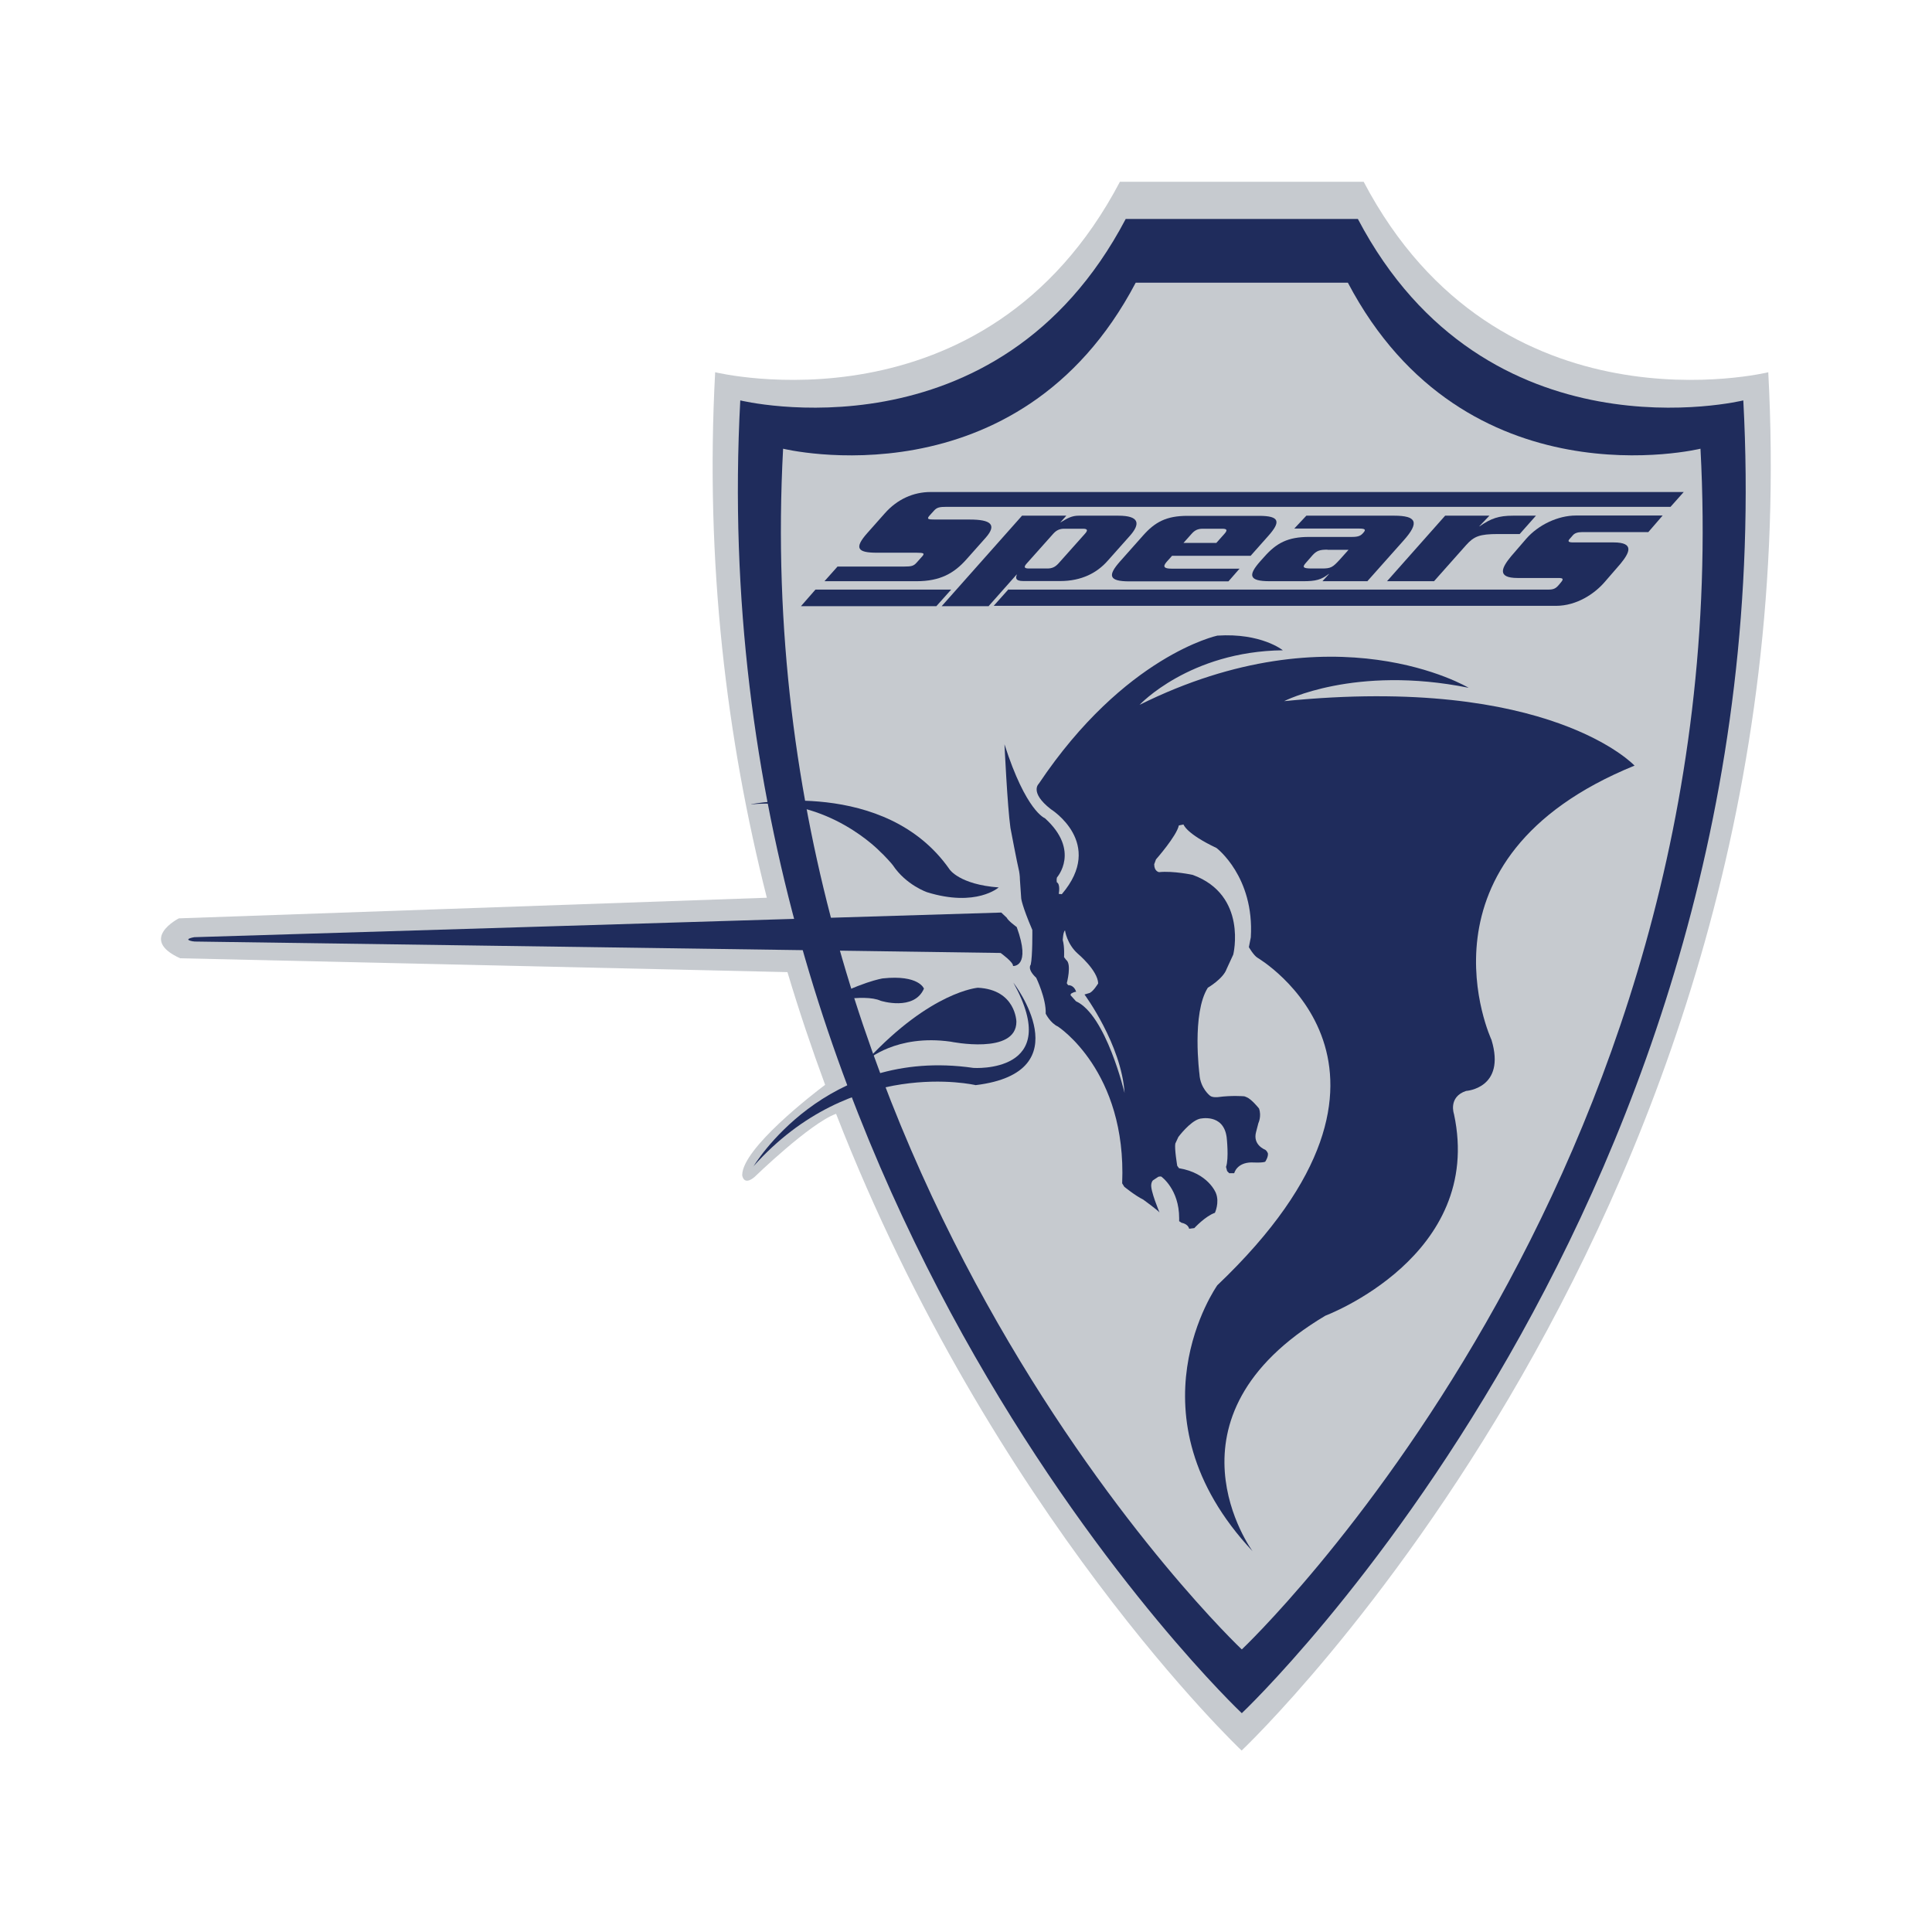 <?xml version="1.0" encoding="UTF-8"?>
<svg id="_レイヤー_1" data-name="レイヤー 1" xmlns="http://www.w3.org/2000/svg" viewBox="0 0 120 120">
  <defs>
    <style>
      .cls-1 {
        fill: #c6cacf;
      }

      .cls-2 {
        fill: #1f2c5c;
      }
    </style>
  </defs>
  <g id="flag">
    <g id="emblem">
      <g>
        <path class="cls-1" d="m109.84,23.12s-16.76,4.11-25.14-11.83h-15.14c-8.38,15.94-25.14,11.83-25.14,11.83-.64,11.91.73,22.85,3.21,32.64h0l-36.52,1.28s-2.55,1.29.08,2.48l37.72.86c.72,2.41,1.51,4.75,2.34,7-.72.54-5.15,3.95-5.15,5.61,0,0,.07.69.76.12,0,0,3.45-3.35,5.07-3.93,9.71,24.92,25.18,39.54,25.18,39.54h.02s35.49-33.52,32.7-85.61h0Z"/>
        <path class="cls-2" d="m77.14,13.6h7.2c7.98,15.18,23.94,11.27,23.94,11.27,2.66,49.61-31.14,81.53-31.14,81.53h-.02s-33.8-31.92-31.14-81.53c0,0,15.96,3.91,23.94-11.27,0,0,7.22,0,7.22,0Z"/>
        <path class="cls-1" d="m77.14,17.56h6.58c7.3,13.88,21.9,10.31,21.9,10.31,2.43,45.37-28.48,74.57-28.48,74.57h-.02s-30.92-29.2-28.48-74.57c0,0,14.6,3.58,21.9-10.31h6.6Z"/>
        <path class="cls-2" d="m101.53,47.56s-5.25-5.67-21.77-4.01c0,0,4.38-2.26,11.46-.83,0,0-8.29-4.98-20.44,1.06,0,0,3.09-3.32,8.9-3.39,0,0-1.34-1.09-4.07-.91,0,0-5.75,1.23-11.09,9.2,0,0-.6.53.75,1.58,0,0,3.39,2.11.68,5.28l-.19-.02s.12-.6-.12-.72c0,0-.03-.19.01-.3,0,0,1.48-1.66-.75-3.68,0,0-1.17-.41-2.51-4.59,0,0,.18,3.85.37,5.19,0,0,.42,2.22.54,2.7,0,0,.05.27.05.53l.08,1.16s.05.46.69,1.95c0,0,.02,1.63-.1,2.16,0,0-.25.26.34.81,0,0,.63,1.3.59,2.23,0,0,.29.59.76.8,0,0,4.28,2.77,3.99,9.74l.13.21s.67.55,1.18.8c0,0,.92.67,1.01.8,0,0-.59-1.39-.51-1.76,0,0,.02-.18.12-.25l.32-.21s.12-.03.18-.01c0,0,1.11.78,1.11,2.58v.19s.15.1.15.1c0,0,.4.06.47.37l.32-.04s.68-.74,1.28-.95c0,0,.3-.64.06-1.23,0,0-.47-1.24-2.29-1.54l-.11-.15s-.18-1.06-.12-1.38l.19-.41s.72-.97,1.32-1.13c0,0,1.48-.37,1.68,1.15,0,0,.15,1.32-.04,1.84l.07.26.13.13h.31s.15-.66,1.08-.67c0,0,.72.04.85-.05,0,0,.2-.3.16-.52,0,0-.06-.15-.17-.22,0,0-.79-.29-.56-1.11l.14-.54s.21-.43.04-.91c0,0-.47-.59-.77-.7,0,0-.14-.07-.19-.06,0,0-.75-.06-1.56.05,0,0-.36.05-.52-.08,0,0-.61-.46-.66-1.35,0,0-.49-3.76.52-5.36,0,0,.96-.56,1.17-1.17l.41-.89s.91-3.69-2.52-4.95c0,0-1.2-.26-2.09-.17,0,0-.3-.04-.3-.49l.11-.3s1.28-1.45,1.42-2.11l.29-.06s.15.56,2.05,1.46c0,0,2.36,1.78,2.13,5.55l-.12.61s.3.52.54.66c0,0,11.68,6.84-2.5,20.34,0,0-5.73,8.07,2.19,16.52,0,0-6.11-8.3,4.52-14.63,0,0,9.88-3.7,7.99-12.52,0,0-.38-1.06.75-1.44,0,0,2.49-.15,1.58-3.17,0,0-5.27-11.26,8.87-17.03h0Zm-34.7,14.63l-.34-.38.03-.09s.23-.14.32-.11c0,0-.09-.42-.5-.42l-.08-.12s.32-1.19-.04-1.45l-.13-.17s.04-.64-.08-1.06c0,0,.02-.52.14-.6,0,0,.11.84.8,1.45,0,0,1.23,1.03,1.26,1.84,0,0-.34.57-.58.61l-.27.08s2.29,3.1,2.49,6.12c0,0-1.15-4.86-3.02-5.7h0Z"/>
        <path class="cls-2" d="m62.2,56.68l-50.13,1.53s-.79.13-.08.26c.03,0,.05,0,.09.01l50.07.71s.81.58.77.81c0,0,1.15.1.23-2.42,0,0-.54-.39-.62-.58l-.34-.32h0Z"/>
        <path class="cls-2" d="m46.66,49.95s8.34-1.66,12.32,4.05c0,0,.61.94,3.05,1.12,0,0-1.39,1.24-4.44.3,0,0-1.31-.44-2.14-1.69-.06-.09-.64-.72-.76-.81,0,0-3.23-3.44-8.03-2.96h0Z"/>
        <path class="cls-2" d="m53.86,65.85s1.81-1.63,5.19-1.15c0,0,4.08.84,4.08-1.24,0,0-.03-1.99-2.39-2.11,0,0-2.9.21-6.89,4.5h0Z"/>
        <path class="cls-2" d="m57.39,61.41s-.3-.88-2.56-.64c0,0-1.39.21-3.78,1.54,0,0,2.6-.63,3.65-.15,0,0,2.08.66,2.69-.76h0Z"/>
        <path class="cls-2" d="m46.79,72.46s4.44-7.47,13.67-6.13c0,0,5.64.39,2.48-5.3,0,0,4.31,5.56-2.34,6.37,0,0-7.69-1.82-13.81,5.05h0Z"/>
        <g>
          <path class="cls-2" d="m52.03,35.19h4.12c.47,0,.6-.04.78-.24l.34-.38c.18-.2.12-.24-.35-.24h-2.46c-1.2,0-1.42-.28-.6-1.21l1.1-1.24c.77-.87,1.77-1.32,2.84-1.32h46.78l-.82.92h-44.95c-.47,0-.62.04-.8.24l-.28.31c-.18.21-.1.24.37.24h2.14c1.29,0,1.7.31.99,1.12l-1.2,1.35c-.78.88-1.65,1.36-3.1,1.36h-5.72l.82-.92h0Z"/>
          <path class="cls-2" d="m61.41,37.65h-2.92l4.99-5.62h2.75l-.38.43c.47-.29.74-.43,1.15-.43h2.46c1.34,0,1.37.52.71,1.26l-1.37,1.54c-.66.75-1.62,1.26-2.95,1.26h-2.29c-.53,0-.47-.23-.4-.4h-.02l-1.72,1.94h0Zm2.36-2.65c-.2.22-.15.31.13.31h1.16c.28,0,.48-.09.68-.31l1.65-1.85c.2-.22.15-.31-.13-.31h-1.16c-.28,0-.48.09-.68.31l-1.65,1.85Z"/>
          <path class="cls-2" d="m77,35.31l-.7.8h-6.15c-1.31,0-1.34-.38-.59-1.23l1.43-1.61c.75-.85,1.46-1.23,2.77-1.23h4.44c1.31,0,1.34.38.59,1.23l-1.11,1.25h-4.88l-.34.38c-.25.29-.17.42.3.42h4.24Zm-1.45-1.59l.49-.55c.21-.23.19-.33-.13-.33h-1.2c-.32,0-.51.1-.71.33l-.49.55h2.04Z"/>
          <path class="cls-2" d="m84.92,36.1h-2.78l.41-.45h-.02c-.47.36-.8.45-1.59.45h-2.08c-1.31,0-1.34-.38-.59-1.23l.26-.29c.75-.85,1.46-1.23,2.77-1.23h2.66c.41,0,.56-.07.72-.26.16-.18.14-.26-.26-.26h-4.03l.75-.8h5.45c1.4,0,1.59.42.59,1.54l-2.26,2.54h0Zm-2.47-1.96c-.45,0-.66.05-.93.35l-.41.47c-.26.29-.13.34.31.35h.68c.56,0,.67-.06,1.14-.58l.52-.58h-1.3Z"/>
          <path class="cls-2" d="m94.4,33.17h-1.35c-1.15,0-1.5.14-1.99.69l-1.99,2.24h-2.92l3.61-4.07h2.75l-.63.66h.02c.71-.49,1.18-.66,2.08-.66h1.42l-1.01,1.14h0Z"/>
          <path class="cls-2" d="m58.16,37.65h-8.41l.9-1.03h8.43l-.92,1.03Zm4.49-1.03h33.54c.3,0,.45-.07.64-.3l.1-.12c.2-.23.17-.3-.12-.3h-2.54c-1.34,0-.98-.66-.41-1.35l.94-1.09c.75-.86,1.97-1.44,3.08-1.44h5.39l-.89,1.03h-4.12c-.28,0-.46.07-.57.2l-.21.24c-.11.13-.06.2.22.2h2.52c1.34,0,.98.66.42,1.34l-.97,1.12c-.62.72-1.73,1.48-3.03,1.48h-34.92l.92-1.03h0Z"/>
        </g>
      </g>
    </g>
  </g>
</svg>
